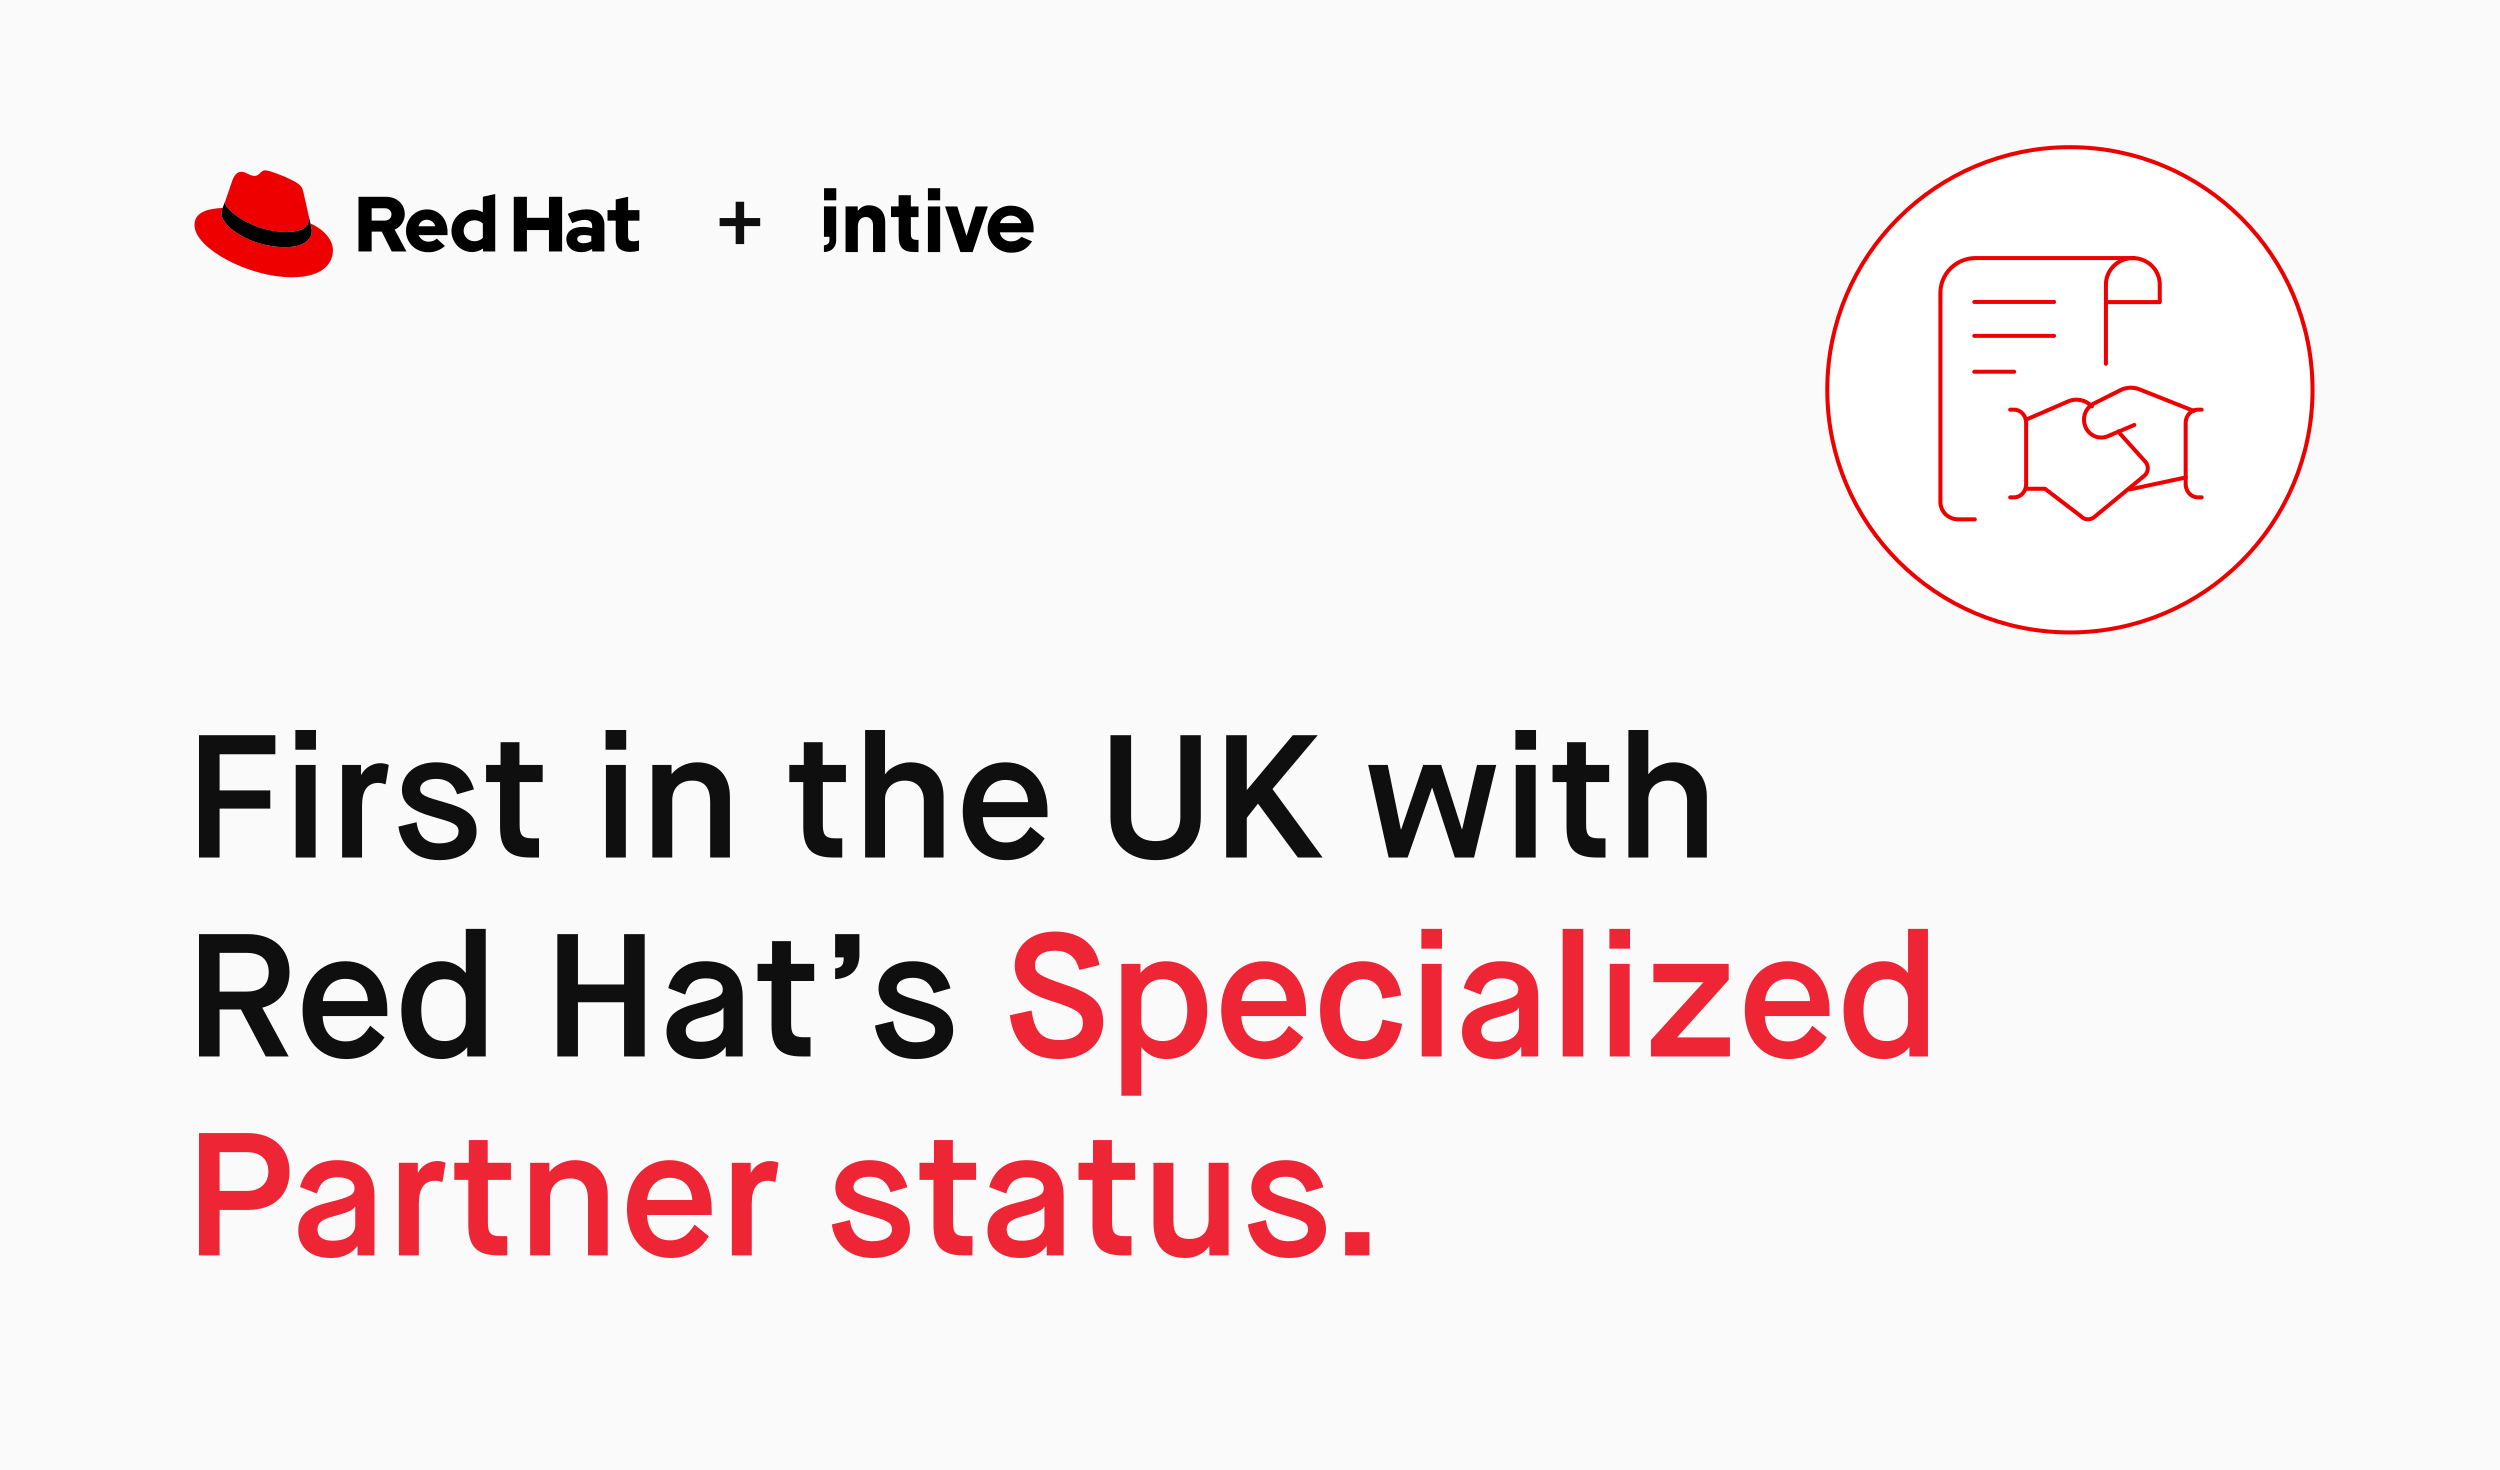 <svg width="1860" height="1094" viewBox="0 0 1860 1094" fill="none" xmlns="http://www.w3.org/2000/svg">
<rect x="0" y="0" width="1860" height="1094" fill="#333333" stroke="none"/>
<g clip-path="url(#clip0_2115_722)">
<rect width="1860" height="1094" fill="#FAFAFA"/>
<rect width="1860" height="1094" fill="#FAFAFA"/>
<path d="M148.05 638V547H204.86V561.17H163.39V588.08H201.09V601.6H163.39V638H148.05ZM220.008 638V569.1H234.828V638H220.008ZM219.748 557.79V543.1H235.088V557.79H219.748ZM254.533 638V569.1H268.573V576.38H268.833C271.563 571.05 277.283 567.8 283.133 567.8C285.603 567.8 287.683 568.45 289.243 569.1L286.903 583.53C285.473 583.14 283.783 582.49 281.443 582.49C273.643 582.49 269.353 587.69 269.353 599.65V638H254.533ZM296.433 614.99L309.953 611.74C311.123 621.88 316.843 627.47 326.593 627.47C335.953 627.47 341.153 623.96 341.153 618.63C341.153 613.17 336.863 611.87 322.173 607.71C306.573 603.29 299.033 597.96 299.033 587.56C299.033 577.16 307.873 567.15 324.383 567.15C340.893 567.15 349.473 575.73 352.593 587.3L340.113 590.94C337.903 584.44 333.873 579.5 324.383 579.5C316.583 579.5 312.553 583.14 312.553 586.91C312.553 591.46 315.413 592.63 332.833 597.57C350.253 602.51 354.543 608.88 354.543 618.89C354.543 628.51 346.613 639.95 327.113 639.95C306.833 639.95 298.123 627.47 296.433 614.99ZM372.041 614.99V581.84H361.641V569.1H372.431V552.2H386.471V569.1H403.761V581.84H386.601V613.43C386.601 620.58 388.031 623.7 395.571 623.7H401.031V638H394.401C377.111 638 372.041 630.2 372.041 614.99ZM450.809 638V569.1H465.629V638H450.809ZM450.549 557.79V543.1H465.889V557.79H450.549ZM485.334 638V569.1H499.634V575.73H499.894C503.534 571.05 510.684 567.15 518.484 567.15C533.564 567.15 543.054 576.64 543.054 592.89V638H528.364V596.79C528.364 586.65 524.724 580.8 514.974 580.8C505.874 580.8 500.154 586.39 500.154 595.23V638H485.334ZM597.637 614.99V581.84H587.237V569.1H598.027V552.2H612.067V569.1H629.357V581.84H612.197V613.43C612.197 620.58 613.627 623.7 621.167 623.7H626.627V638H619.997C602.707 638 597.637 630.2 597.637 614.99ZM643.645 638V543.1H658.465V575.86H658.725C661.715 571.31 669.775 567.15 677.185 567.15C691.745 567.15 702.015 576.51 702.015 592.37V638H687.325V595.88C687.325 587.3 682.645 580.8 673.155 580.8C664.185 580.8 658.465 586.78 658.465 594.71V638H643.645ZM766.592 615.12L777.252 623.83C771.922 632.41 763.212 639.95 748.652 639.95C729.932 639.95 716.282 625.91 716.282 603.55C716.282 581.19 729.932 567.15 748.002 567.15C765.942 567.15 779.332 580.93 779.332 603.55V607.97H731.232C731.622 619.15 737.472 626.82 748.392 626.82C758.922 626.82 763.602 619.8 766.592 615.12ZM731.362 596.79H764.902C764.382 587.56 759.052 580.28 748.002 580.28C737.342 580.28 731.882 588.86 731.362 596.79ZM826.188 608.36V547H841.528V607.58C841.528 618.89 847.508 625.78 859.728 625.78C872.078 625.78 878.188 618.76 878.188 607.84V547H893.398V608.36C893.398 628.12 879.878 639.95 859.728 639.95C839.578 639.95 826.188 628.12 826.188 608.36ZM912.277 638V547H927.617V587.56H927.877L961.807 547H980.397L946.727 587.04L984.037 638H965.577L936.067 598.09H935.807L927.617 608.49V638H912.277ZM1033.12 638L1017.91 569.1H1032.47L1042.22 617.07H1042.48L1058.86 569.1H1072.25L1087.59 616.94H1087.85L1098.9 569.1H1113.2L1096.69 638H1082.39L1065.62 586.26H1065.36L1047.29 638H1033.12ZM1127.72 638V569.1H1142.54V638H1127.72ZM1127.46 557.79V543.1H1142.8V557.79H1127.46ZM1165.5 614.99V581.84H1155.1V569.1H1165.89V552.2H1179.93V569.1H1197.22V581.84H1180.06V613.43C1180.06 620.58 1181.49 623.7 1189.03 623.7H1194.49V638H1187.86C1170.57 638 1165.5 630.2 1165.5 614.99ZM1211.51 638V543.1H1226.33V575.86H1226.59C1229.58 571.31 1237.64 567.15 1245.05 567.15C1259.61 567.15 1269.88 576.51 1269.88 592.37V638H1255.19V595.88C1255.19 587.3 1250.51 580.8 1241.02 580.8C1232.05 580.8 1226.33 586.78 1226.33 594.71V638H1211.51ZM148.05 786V695H184.32C202.78 695 215.39 705.27 215.39 723.34C215.39 737.51 207.2 746.61 195.11 749.73L214.74 786H197.71L179.25 751.03H163.39V786H148.05ZM163.39 737.77H183.15C193.03 737.77 199.92 733.61 199.92 723.34C199.92 713.07 193.16 708.91 183.15 708.91H163.39V737.77ZM275.41 763.12L286.07 771.83C280.74 780.41 272.03 787.95 257.47 787.95C238.75 787.95 225.1 773.91 225.1 751.55C225.1 729.19 238.75 715.15 256.82 715.15C274.76 715.15 288.15 728.93 288.15 751.55V755.97H240.05C240.44 767.15 246.29 774.82 257.21 774.82C267.74 774.82 272.42 767.8 275.41 763.12ZM240.18 744.79H273.72C273.2 735.56 267.87 728.28 256.82 728.28C246.16 728.28 240.7 736.86 240.18 744.79ZM346.576 759.61V744.01C346.576 736.08 340.986 728.54 330.846 728.54C319.796 728.54 313.426 736.47 313.426 751.55C313.426 766.63 319.796 774.56 330.846 774.56C340.596 774.56 346.576 767.54 346.576 759.61ZM347.616 786V779.37H347.356C346.446 780.54 340.336 787.95 328.506 787.95C310.306 787.95 298.606 773.65 298.606 751.55C298.606 728.41 312.906 715.15 328.376 715.15C339.686 715.15 345.146 722.3 346.316 723.73H346.576V691.1H361.396V786H347.616ZM414.652 786V695H429.992V732.44H464.312V695H479.652V786H464.312V745.7H429.992V786H414.652ZM539.961 786V779.11H539.701C539.051 780.15 533.591 787.95 520.201 787.95C503.041 787.95 495.891 778.2 495.891 767.8C495.891 755.71 502.651 750.38 519.291 746.35C534.241 742.58 537.751 741.02 537.751 736.08C537.751 731.66 533.981 727.89 525.141 727.89C514.611 727.89 511.491 733.87 509.801 739.98L497.191 735.17C499.921 724.25 508.761 715.15 524.751 715.15C540.091 715.15 552.571 722.43 552.571 741.41V786H539.961ZM522.281 756.88C511.751 759.48 510.191 762.99 510.191 766.76C510.191 772.35 514.091 775.08 521.501 775.08C533.331 775.08 538.271 769.36 538.271 763.51V749.73H538.011C537.231 751.42 535.931 753.24 522.281 756.88ZM574.023 762.99V729.84H563.623V717.1H574.413V700.2H588.453V717.1H605.743V729.84H588.583V761.43C588.583 768.58 590.013 771.7 597.553 771.7H603.013V786H596.383C579.093 786 574.023 778.2 574.023 762.99ZM621.331 728.54V720.61C627.051 719.7 627.701 717.1 627.701 712.29H621.331V695H639.401V710.21C639.401 720.09 634.461 727.5 621.331 728.54ZM651.013 762.99L664.533 759.74C665.703 769.88 671.423 775.47 681.173 775.47C690.533 775.47 695.733 771.96 695.733 766.63C695.733 761.17 691.443 759.87 676.753 755.71C661.153 751.29 653.613 745.96 653.613 735.56C653.613 725.16 662.453 715.15 678.963 715.15C695.473 715.15 704.053 723.73 707.173 735.3L694.693 738.94C692.483 732.44 688.453 727.5 678.963 727.5C671.163 727.5 667.133 731.14 667.133 734.91C667.133 739.46 669.993 740.63 687.413 745.57C704.833 750.51 709.123 756.88 709.123 766.89C709.123 776.51 701.193 787.95 681.693 787.95C661.413 787.95 652.703 775.47 651.013 762.99Z" fill="#0F0F0F"/>
<path d="M751.321 755.32L767.441 751.81C769.651 766.37 774.071 773.78 787.981 773.78C799.161 773.78 805.661 768.97 805.661 761.43C805.661 754.02 802.541 751.03 781.611 744.53C762.111 738.42 754.961 730.1 754.961 718.27C754.961 705.14 765.621 693.05 784.861 693.05C800.981 693.05 815.021 700.72 818.011 718.01L803.061 721.65C800.851 713.59 796.431 707.35 784.861 707.35C774.591 707.35 770.041 712.16 770.041 718.14C770.041 723.99 773.031 726.07 793.051 732.83C815.021 740.24 820.741 747.13 820.741 760.52C820.741 775.86 808.521 787.95 787.851 787.95C767.051 787.95 754.051 777.03 751.321 755.32ZM849.148 743.49V760.13C849.148 767.93 855.388 774.56 865.008 774.56C875.928 774.56 883.338 766.63 883.338 751.55C883.338 736.47 875.798 728.54 865.008 728.54C854.998 728.54 849.148 735.82 849.148 743.49ZM834.328 815.25V717.1H848.498V723.73H848.758C849.668 722.56 855.388 715.15 867.738 715.15C883.468 715.15 898.158 728.41 898.158 751.55C898.158 774.69 884.508 787.95 867.868 787.95C855.908 787.95 850.318 780.54 849.408 779.37H849.148V815.25H834.328ZM958.926 763.12L969.586 771.83C964.256 780.41 955.546 787.95 940.986 787.95C922.266 787.95 908.616 773.91 908.616 751.55C908.616 729.19 922.266 715.15 940.336 715.15C958.276 715.15 971.666 728.93 971.666 751.55V755.97H923.566C923.956 767.15 929.806 774.82 940.726 774.82C951.256 774.82 955.936 767.8 958.926 763.12ZM923.696 744.79H957.236C956.716 735.56 951.386 728.28 940.336 728.28C929.676 728.28 924.216 736.86 923.696 744.79ZM1028.53 758.57L1043.22 761.69C1040.49 777.94 1030.61 787.95 1014.1 787.95C996.032 787.95 982.122 775.08 982.122 751.55C982.122 728.93 996.162 715.15 1013.97 715.15C1029.96 715.15 1040.75 725.81 1042.44 740.63L1028.53 742.97C1027.36 735.17 1023.33 728.54 1014.1 728.54C1003.7 728.54 996.812 736.73 996.812 751.55C996.812 765.98 1003.05 774.56 1014.1 774.56C1023.33 774.56 1027.23 767.41 1028.53 758.57ZM1057.77 786V717.1H1072.59V786H1057.77ZM1057.51 705.79V691.1H1072.85V705.79H1057.51ZM1131.82 786V779.11H1131.56C1130.91 780.15 1125.45 787.95 1112.06 787.95C1094.9 787.95 1087.75 778.2 1087.75 767.8C1087.75 755.71 1094.51 750.38 1111.15 746.35C1126.1 742.58 1129.61 741.02 1129.61 736.08C1129.61 731.66 1125.84 727.89 1117 727.89C1106.47 727.89 1103.35 733.87 1101.66 739.98L1089.05 735.17C1091.78 724.25 1100.62 715.15 1116.61 715.15C1131.95 715.15 1144.43 722.43 1144.43 741.41V786H1131.82ZM1114.14 756.88C1103.61 759.48 1102.05 762.99 1102.05 766.76C1102.05 772.35 1105.95 775.08 1113.36 775.08C1125.19 775.08 1130.13 769.36 1130.13 763.51V749.73H1129.87C1129.09 751.42 1127.79 753.24 1114.14 756.88ZM1162.63 786V691.1H1177.97V786H1162.63ZM1197.67 786V717.1H1212.49V786H1197.67ZM1197.41 705.79V691.1H1212.75V705.79H1197.41ZM1228.3 786V773.78L1267.17 731.01V730.75H1230.12V717.1H1286.15V729.06L1247.93 771.57V771.83H1287.06V786H1228.3ZM1348.42 763.12L1359.08 771.83C1353.75 780.41 1345.04 787.95 1330.48 787.95C1311.76 787.95 1298.11 773.91 1298.11 751.55C1298.11 729.19 1311.76 715.15 1329.83 715.15C1347.77 715.15 1361.16 728.93 1361.16 751.55V755.97H1313.06C1313.45 767.15 1319.3 774.82 1330.22 774.82C1340.75 774.82 1345.43 767.8 1348.42 763.12ZM1313.19 744.79H1346.73C1346.21 735.56 1340.88 728.28 1329.83 728.28C1319.17 728.28 1313.71 736.86 1313.19 744.79ZM1419.58 759.61V744.01C1419.58 736.08 1413.99 728.54 1403.85 728.54C1392.8 728.54 1386.43 736.47 1386.43 751.55C1386.43 766.63 1392.8 774.56 1403.85 774.56C1413.6 774.56 1419.58 767.54 1419.58 759.61ZM1420.62 786V779.37H1420.36C1419.45 780.54 1413.34 787.95 1401.51 787.95C1383.31 787.95 1371.61 773.65 1371.61 751.55C1371.61 728.41 1385.91 715.15 1401.38 715.15C1412.69 715.15 1418.15 722.3 1419.32 723.73H1419.58V691.1H1434.4V786H1420.62ZM148.05 934V843H184.32C202.52 843 215.39 853.66 215.39 871.73C215.39 889.41 203.56 900.2 184.45 900.2H163.39V934H148.05ZM163.39 886.03H184.06C192.64 886.03 199.66 880.96 199.66 871.73C199.66 860.94 191.86 857.17 183.93 857.17H163.39V886.03ZM265.997 934V927.11H265.737C265.087 928.15 259.627 935.95 246.237 935.95C229.077 935.95 221.927 926.2 221.927 915.8C221.927 903.71 228.687 898.38 245.327 894.35C260.277 890.58 263.787 889.02 263.787 884.08C263.787 879.66 260.017 875.89 251.177 875.89C240.647 875.89 237.527 881.87 235.837 887.98L223.227 883.17C225.957 872.25 234.797 863.15 250.787 863.15C266.127 863.15 278.607 870.43 278.607 889.41V934H265.997ZM248.317 904.88C237.787 907.48 236.227 910.99 236.227 914.76C236.227 920.35 240.127 923.08 247.537 923.08C259.367 923.08 264.307 917.36 264.307 911.51V897.73H264.047C263.267 899.42 261.967 901.24 248.317 904.88ZM296.809 934V865.1H310.849V872.38H311.109C313.839 867.05 319.559 863.8 325.409 863.8C327.879 863.8 329.959 864.45 331.519 865.1L329.179 879.53C327.749 879.14 326.059 878.49 323.719 878.49C315.919 878.49 311.629 883.69 311.629 895.65V934H296.809ZM348.428 910.99V877.84H338.028V865.1H348.818V848.2H362.858V865.1H380.148V877.84H362.988V909.43C362.988 916.58 364.418 919.7 371.958 919.7H377.418V934H370.788C353.498 934 348.428 926.2 348.428 910.99ZM394.436 934V865.1H408.736V871.73H408.996C412.636 867.05 419.786 863.15 427.586 863.15C442.666 863.15 452.156 872.64 452.156 888.89V934H437.466V892.79C437.466 882.65 433.826 876.8 424.076 876.8C414.976 876.8 409.256 882.39 409.256 891.23V934H394.436ZM516.748 911.12L527.408 919.83C522.078 928.41 513.368 935.95 498.808 935.95C480.088 935.95 466.438 921.91 466.438 899.55C466.438 877.19 480.088 863.15 498.158 863.15C516.098 863.15 529.488 876.93 529.488 899.55V903.97H481.388C481.778 915.15 487.628 922.82 498.548 922.82C509.078 922.82 513.758 915.8 516.748 911.12ZM481.518 892.79H515.058C514.538 883.56 509.208 876.28 498.158 876.28C487.498 876.28 482.038 884.86 481.518 892.79ZM544.494 934V865.1H558.534V872.38H558.794C561.524 867.05 567.244 863.8 573.094 863.8C575.564 863.8 577.644 864.45 579.204 865.1L576.864 879.53C575.434 879.14 573.744 878.49 571.404 878.49C563.604 878.49 559.314 883.69 559.314 895.65V934H544.494ZM618.894 910.99L632.414 907.74C633.584 917.88 639.304 923.47 649.054 923.47C658.414 923.47 663.614 919.96 663.614 914.63C663.614 909.17 659.324 907.87 644.634 903.71C629.034 899.29 621.494 893.96 621.494 883.56C621.494 873.16 630.334 863.15 646.844 863.15C663.354 863.15 671.934 871.73 675.054 883.3L662.574 886.94C660.364 880.44 656.334 875.5 646.844 875.5C639.044 875.5 635.014 879.14 635.014 882.91C635.014 887.46 637.874 888.63 655.294 893.57C672.714 898.51 677.004 904.88 677.004 914.89C677.004 924.51 669.074 935.95 649.574 935.95C629.294 935.95 620.584 923.47 618.894 910.99ZM694.502 910.99V877.84H684.102V865.1H694.892V848.2H708.932V865.1H726.222V877.84H709.062V909.43C709.062 916.58 710.492 919.7 718.032 919.7H723.492V934H716.862C699.572 934 694.502 926.2 694.502 910.99ZM778.76 934V927.11H778.5C777.85 928.15 772.39 935.95 759 935.95C741.84 935.95 734.69 926.2 734.69 915.8C734.69 903.71 741.45 898.38 758.09 894.35C773.04 890.58 776.55 889.02 776.55 884.08C776.55 879.66 772.78 875.89 763.94 875.89C753.41 875.89 750.29 881.87 748.6 887.98L735.99 883.17C738.72 872.25 747.56 863.15 763.55 863.15C778.89 863.15 791.37 870.43 791.37 889.41V934H778.76ZM761.08 904.88C750.55 907.48 748.99 910.99 748.99 914.76C748.99 920.35 752.89 923.08 760.3 923.08C772.13 923.08 777.07 917.36 777.07 911.51V897.73H776.81C776.03 899.42 774.73 901.24 761.08 904.88ZM812.822 910.99V877.84H802.422V865.1H813.212V848.2H827.252V865.1H844.542V877.84H827.382V909.43C827.382 916.58 828.812 919.7 836.352 919.7H841.812V934H835.182C817.892 934 812.822 926.2 812.822 910.99ZM858.18 909.69V865.1H873V908C873 918.27 876.51 921.78 885.09 921.78C893.41 921.78 899.26 917.36 899.26 906.96V865.1H914.08V934H899.78V927.37H899.52C897.96 929.58 892.5 935.95 881.71 935.95C865.59 935.95 858.18 925.81 858.18 909.69ZM928.405 910.99L941.925 907.74C943.095 917.88 948.815 923.47 958.565 923.47C967.925 923.47 973.125 919.96 973.125 914.63C973.125 909.17 968.835 907.87 954.145 903.71C938.545 899.29 931.005 893.96 931.005 883.56C931.005 873.16 939.845 863.15 956.355 863.15C972.865 863.15 981.445 871.73 984.565 883.3L972.085 886.94C969.875 880.44 965.845 875.5 956.355 875.5C948.555 875.5 944.525 879.14 944.525 882.91C944.525 887.46 947.385 888.63 964.805 893.57C982.225 898.51 986.515 904.88 986.515 914.89C986.515 924.51 978.585 935.95 959.085 935.95C938.805 935.95 930.095 923.47 928.405 910.99ZM1000.79 934V916.71H1018.86V934H1000.79Z" fill="#EE2535"/>
<path d="M231.007 166.264C231.944 170.79 231.944 171.265 231.944 171.862C231.944 179.605 223.426 183.893 212.231 183.893C186.923 183.893 164.758 168.768 164.758 158.76C164.757 157.367 165.036 155.988 165.575 154.709C156.479 155.184 144.699 156.853 144.699 167.452C144.699 184.843 185.056 206.285 217.014 206.285C241.505 206.285 247.69 194.973 247.69 186.037C247.69 179.008 241.726 171.028 230.989 166.264M213.4 172.575C220.164 172.575 229.958 171.15 229.958 162.926C229.977 162.292 229.921 161.658 229.791 161.038L225.764 143.153C224.828 139.224 224.011 137.44 217.247 133.986C211.998 131.245 200.546 126.719 197.188 126.719C194.039 126.719 193.102 130.885 189.368 130.885C185.754 130.867 183.076 127.821 179.694 127.821C176.425 127.821 174.325 130.081 172.691 134.729C172.691 134.729 168.146 147.832 167.562 149.738C167.465 150.087 167.425 150.449 167.442 150.81C167.442 155.903 187.078 172.606 213.4 172.606" fill="#EE0000"/>
<path d="M231.005 166.264C231.941 170.789 231.941 171.265 231.941 171.862C231.941 179.604 223.424 183.892 212.228 183.892C186.92 183.892 164.756 168.767 164.756 158.759C164.755 157.366 165.033 155.987 165.573 154.708L167.559 149.707C167.463 150.055 167.423 150.418 167.44 150.779C167.44 155.872 187.075 172.574 213.397 172.574C220.161 172.574 229.955 171.149 229.955 162.925C229.974 162.292 229.918 161.657 229.788 161.037L230.981 166.264H231.005Z" fill="black"/>
<path d="M266.717 187.078H276.517V172.288H283.973L291.482 187.109H302.409L293.629 170.808C295.857 169.882 297.762 168.297 299.1 166.256C300.438 164.215 301.148 161.812 301.139 159.356C301.139 152.047 295.508 146.4 287.086 146.4H266.717V187.078ZM286.174 154.94C289.418 154.94 291.237 157.036 291.237 159.533C291.237 162.03 289.418 164.126 286.174 164.126H276.517V154.94H286.174ZM302.051 171.734C302.051 180.682 309.209 187.657 318.436 187.657C323.055 187.808 327.555 186.144 331.01 183.009L324.926 177.491C323.5 179.001 321.395 179.811 318.895 179.811C317.324 179.857 315.776 179.415 314.455 178.546C313.134 177.676 312.102 176.418 311.493 174.938H332.966V172.605C332.966 162.859 326.536 155.811 317.774 155.811C315.712 155.778 313.665 156.166 311.752 156.953C309.839 157.74 308.1 158.91 306.636 160.393C305.173 161.877 304.015 163.645 303.231 165.592C302.446 167.54 302.052 169.628 302.069 171.734M317.577 163.486C319.002 163.5 320.386 163.981 321.523 164.858C322.66 165.736 323.491 166.963 323.894 168.359H311.326C312.233 165.277 314.511 163.486 317.583 163.486M359.335 187.078H368.444V144.365L359.234 146.4V157.974C356.893 156.617 354.243 155.916 351.552 155.939C342.79 155.939 335.907 162.859 335.907 171.691C335.877 173.767 336.253 175.828 337.013 177.754C337.773 179.679 338.902 181.431 340.332 182.905C341.763 184.38 343.468 185.549 345.346 186.342C347.224 187.137 349.239 187.54 351.271 187.529C354.174 187.543 357.005 186.606 359.348 184.855V187.121L359.335 187.078ZM344.955 171.679C344.955 167.263 348.367 163.888 352.864 163.888C355.205 163.838 357.479 164.688 359.234 166.27V177.021C358.382 177.837 357.381 178.472 356.287 178.89C355.194 179.308 354.031 179.501 352.864 179.458C348.426 179.458 344.955 176.089 344.955 171.673M382.246 187.072H392.034V171.155H408.424V187.078H418.206V146.4H408.424V162.03H392.034V146.4H382.246V187.078V187.072ZM432.264 187.596C435.21 187.707 438.117 186.872 440.573 185.208V187.072H449.675V167.379C449.675 159.88 444.725 155.756 436.475 155.756C431.866 155.756 427.314 156.859 422.417 159.125L425.723 166.039C429.246 164.528 432.205 163.602 434.825 163.602C438.636 163.602 440.573 165.113 440.573 168.189V169.7C438.343 169.112 436.049 168.819 433.745 168.828C425.99 168.828 421.337 172.142 421.337 178.069C421.337 183.472 425.548 187.602 432.264 187.602M429.449 177.892C429.449 175.864 431.443 174.847 434.461 174.847C436.301 174.857 438.133 175.092 439.919 175.547V179.501C438.158 180.481 436.18 180.981 434.173 180.95C431.191 180.95 429.449 179.787 429.449 177.868M458.08 177.697C458.08 184.264 461.944 187.444 469.001 187.444C471.172 187.388 473.33 187.075 475.432 186.512V178.898C474.08 179.324 472.671 179.53 471.257 179.507C468.352 179.507 467.272 178.575 467.272 175.791V164.181H475.735V156.335H467.313V146.4L458.098 148.434V156.353H452.008V164.181H458.098V177.722L458.08 177.697Z" fill="black"/>
<g clip-path="url(#clip1_2115_722)">
<path d="M658.59 187.518H649.536V167.6C649.536 162.966 646.503 161.466 644.353 161.466C641.294 161.466 638.236 163.174 638.236 168.695V187.518H629.094V153.576H638.144V156.954C639.651 154.941 642.514 152.729 646.176 152.729C653.81 152.729 658.59 157.384 658.59 165.374V187.518Z" fill="black"/>
<path d="M622.181 140H613.078V149.055H622.181V140Z" fill="black"/>
<path d="M699.479 140.014H690.377V149.069H699.479V140.014Z" fill="black"/>
<path d="M613.026 153.566H622.116V178.801C622.116 183.522 618.877 187.495 613 187.495V182.557C615.412 182.209 617.112 181.14 617.112 178.897V176.184H613.026V153.566Z" fill="black"/>
<path d="M668.602 161.521H662.895V153.575H668.575V145.246H677.673V153.592H683.398V161.547H677.673V173.615C677.673 177.01 678.381 178.479 682.244 178.479H683.376V187.534H680.645C671.114 187.534 668.602 183.5 668.602 175.423V161.521Z" fill="black"/>
<path d="M699.467 153.594H690.369V187.548H699.467V153.594Z" fill="black"/>
<path d="M703.129 153.594H712.236L719.031 175.442H719.136L725.861 153.594H734.972L723.619 187.553H714.53L703.129 153.594Z" fill="black"/>
<path d="M759.879 166.013C759.255 163.157 756.445 160.405 751.935 160.405C747.683 160.405 744.506 163.353 743.973 166.013H759.879ZM767.876 179.619C763.563 186.053 758.656 188 752.197 188C742.793 188 734.801 180.767 734.801 170.534C734.801 161.666 741.653 153.037 751.843 153.037C762.134 153.041 769.004 159.514 769.004 170.534V172.838H743.864C744.423 177.25 748.465 179.602 751.935 179.602C755.405 179.602 757.616 178.606 759.958 176.211L767.876 179.619Z" fill="black"/>
</g>
<path d="M547.34 181.6V168.22H535.4V162.22H547.34V150.1H553.64V162.22H565.58V168.22H553.64V181.6H547.34Z" fill="#0F0F0F"/>
<circle cx="1540.01" cy="290.014" r="180.514" fill="white" stroke="#EE0000" stroke-width="3"/>
<path d="M1587.57 192.008H1469.82C1462.88 192.008 1456.22 194.738 1451.32 199.598C1446.41 204.458 1443.65 211.05 1443.65 217.923V373.418C1443.65 376.854 1445.03 380.15 1447.48 382.58C1449.94 385.01 1453.27 386.375 1456.74 386.375H1469.25" stroke="#EE0000" stroke-width="3" stroke-linecap="round" stroke-linejoin="round"/>
<path d="M1468.88 224.648H1528.22" stroke="#EE0000" stroke-width="3" stroke-linecap="round" stroke-linejoin="round"/>
<path d="M1468.88 249.873H1528.22" stroke="#EE0000" stroke-width="3" stroke-linecap="round" stroke-linejoin="round"/>
<path d="M1468.88 276.578H1498.55" stroke="#EE0000" stroke-width="3" stroke-linecap="round" stroke-linejoin="round"/>
<path d="M1566.8 270.645V211.667C1566.82 206.458 1568.93 201.467 1572.69 197.784C1576.44 194.1 1581.53 192.024 1586.83 192.008C1592.14 192.022 1597.23 194.097 1600.98 197.781C1604.73 201.465 1606.85 206.457 1606.86 211.667V224.773H1566.8" stroke="#EE0000" stroke-width="3" stroke-linecap="round" stroke-linejoin="round"/>
<path d="M1626.15 355.217L1584.61 364.119" stroke="#EE0000" stroke-width="3" stroke-linecap="round" stroke-linejoin="round"/>
<path d="M1587.92 316.16L1568.09 324.583C1566.53 325.235 1564.85 325.56 1563.16 325.537C1561.46 325.514 1559.79 325.145 1558.25 324.451C1556.68 323.744 1555.27 322.731 1554.09 321.472C1552.92 320.212 1552 318.731 1551.4 317.114C1550.21 314.039 1550.18 310.633 1551.32 307.541C1552.46 304.448 1554.69 301.885 1557.59 300.338L1577.41 290.379C1579.55 289.267 1581.9 288.618 1584.31 288.476C1586.72 288.333 1589.13 288.698 1591.39 289.549L1632.09 305.689" stroke="#EE0000" stroke-width="3" stroke-linecap="round" stroke-linejoin="round"/>
<path d="M1507.45 363.636H1521.43L1548.05 383.934C1549.3 385.341 1551.04 386.209 1552.91 386.355C1554.79 386.502 1556.64 385.915 1558.09 384.72L1595.3 354.019C1596.77 352.803 1597.71 351.064 1597.92 349.168C1598.13 347.273 1597.59 345.37 1596.42 343.862L1575.93 321.094" stroke="#EE0000" stroke-width="3" stroke-linecap="round" stroke-linejoin="round"/>
<path d="M1556.42 302.305L1554.23 300.498C1552.07 298.869 1549.53 297.831 1546.87 297.483C1544.2 297.136 1541.49 297.489 1538.99 298.51L1507.45 312.191" stroke="#EE0000" stroke-width="3" stroke-linecap="round" stroke-linejoin="round"/>
<path d="M1495.58 370.041H1497.96C1500.34 370.181 1502.67 369.28 1504.45 367.534C1506.23 365.788 1507.31 363.34 1507.45 360.723V314.104C1507.31 311.487 1506.23 309.038 1504.45 307.292C1502.67 305.547 1500.34 304.645 1497.96 304.786H1495.58" stroke="#EE0000" stroke-width="3" stroke-linecap="round" stroke-linejoin="round"/>
<path d="M1638.02 370.041H1635.65C1633.27 370.181 1630.93 369.28 1629.15 367.534C1627.37 365.788 1626.29 363.34 1626.15 360.723V314.104C1626.29 311.487 1627.37 309.038 1629.15 307.292C1630.93 305.547 1633.27 304.645 1635.65 304.786H1638.02" stroke="#EE0000" stroke-width="3" stroke-linecap="round" stroke-linejoin="round"/>
</g>
<defs>
<clipPath id="clip0_2115_722">
<rect width="1860" height="1094" fill="white"/>
</clipPath>
<clipPath id="clip1_2115_722">
<rect width="156" height="48" fill="white" transform="translate(613 140)"/>
</clipPath>
</defs>
</svg>
